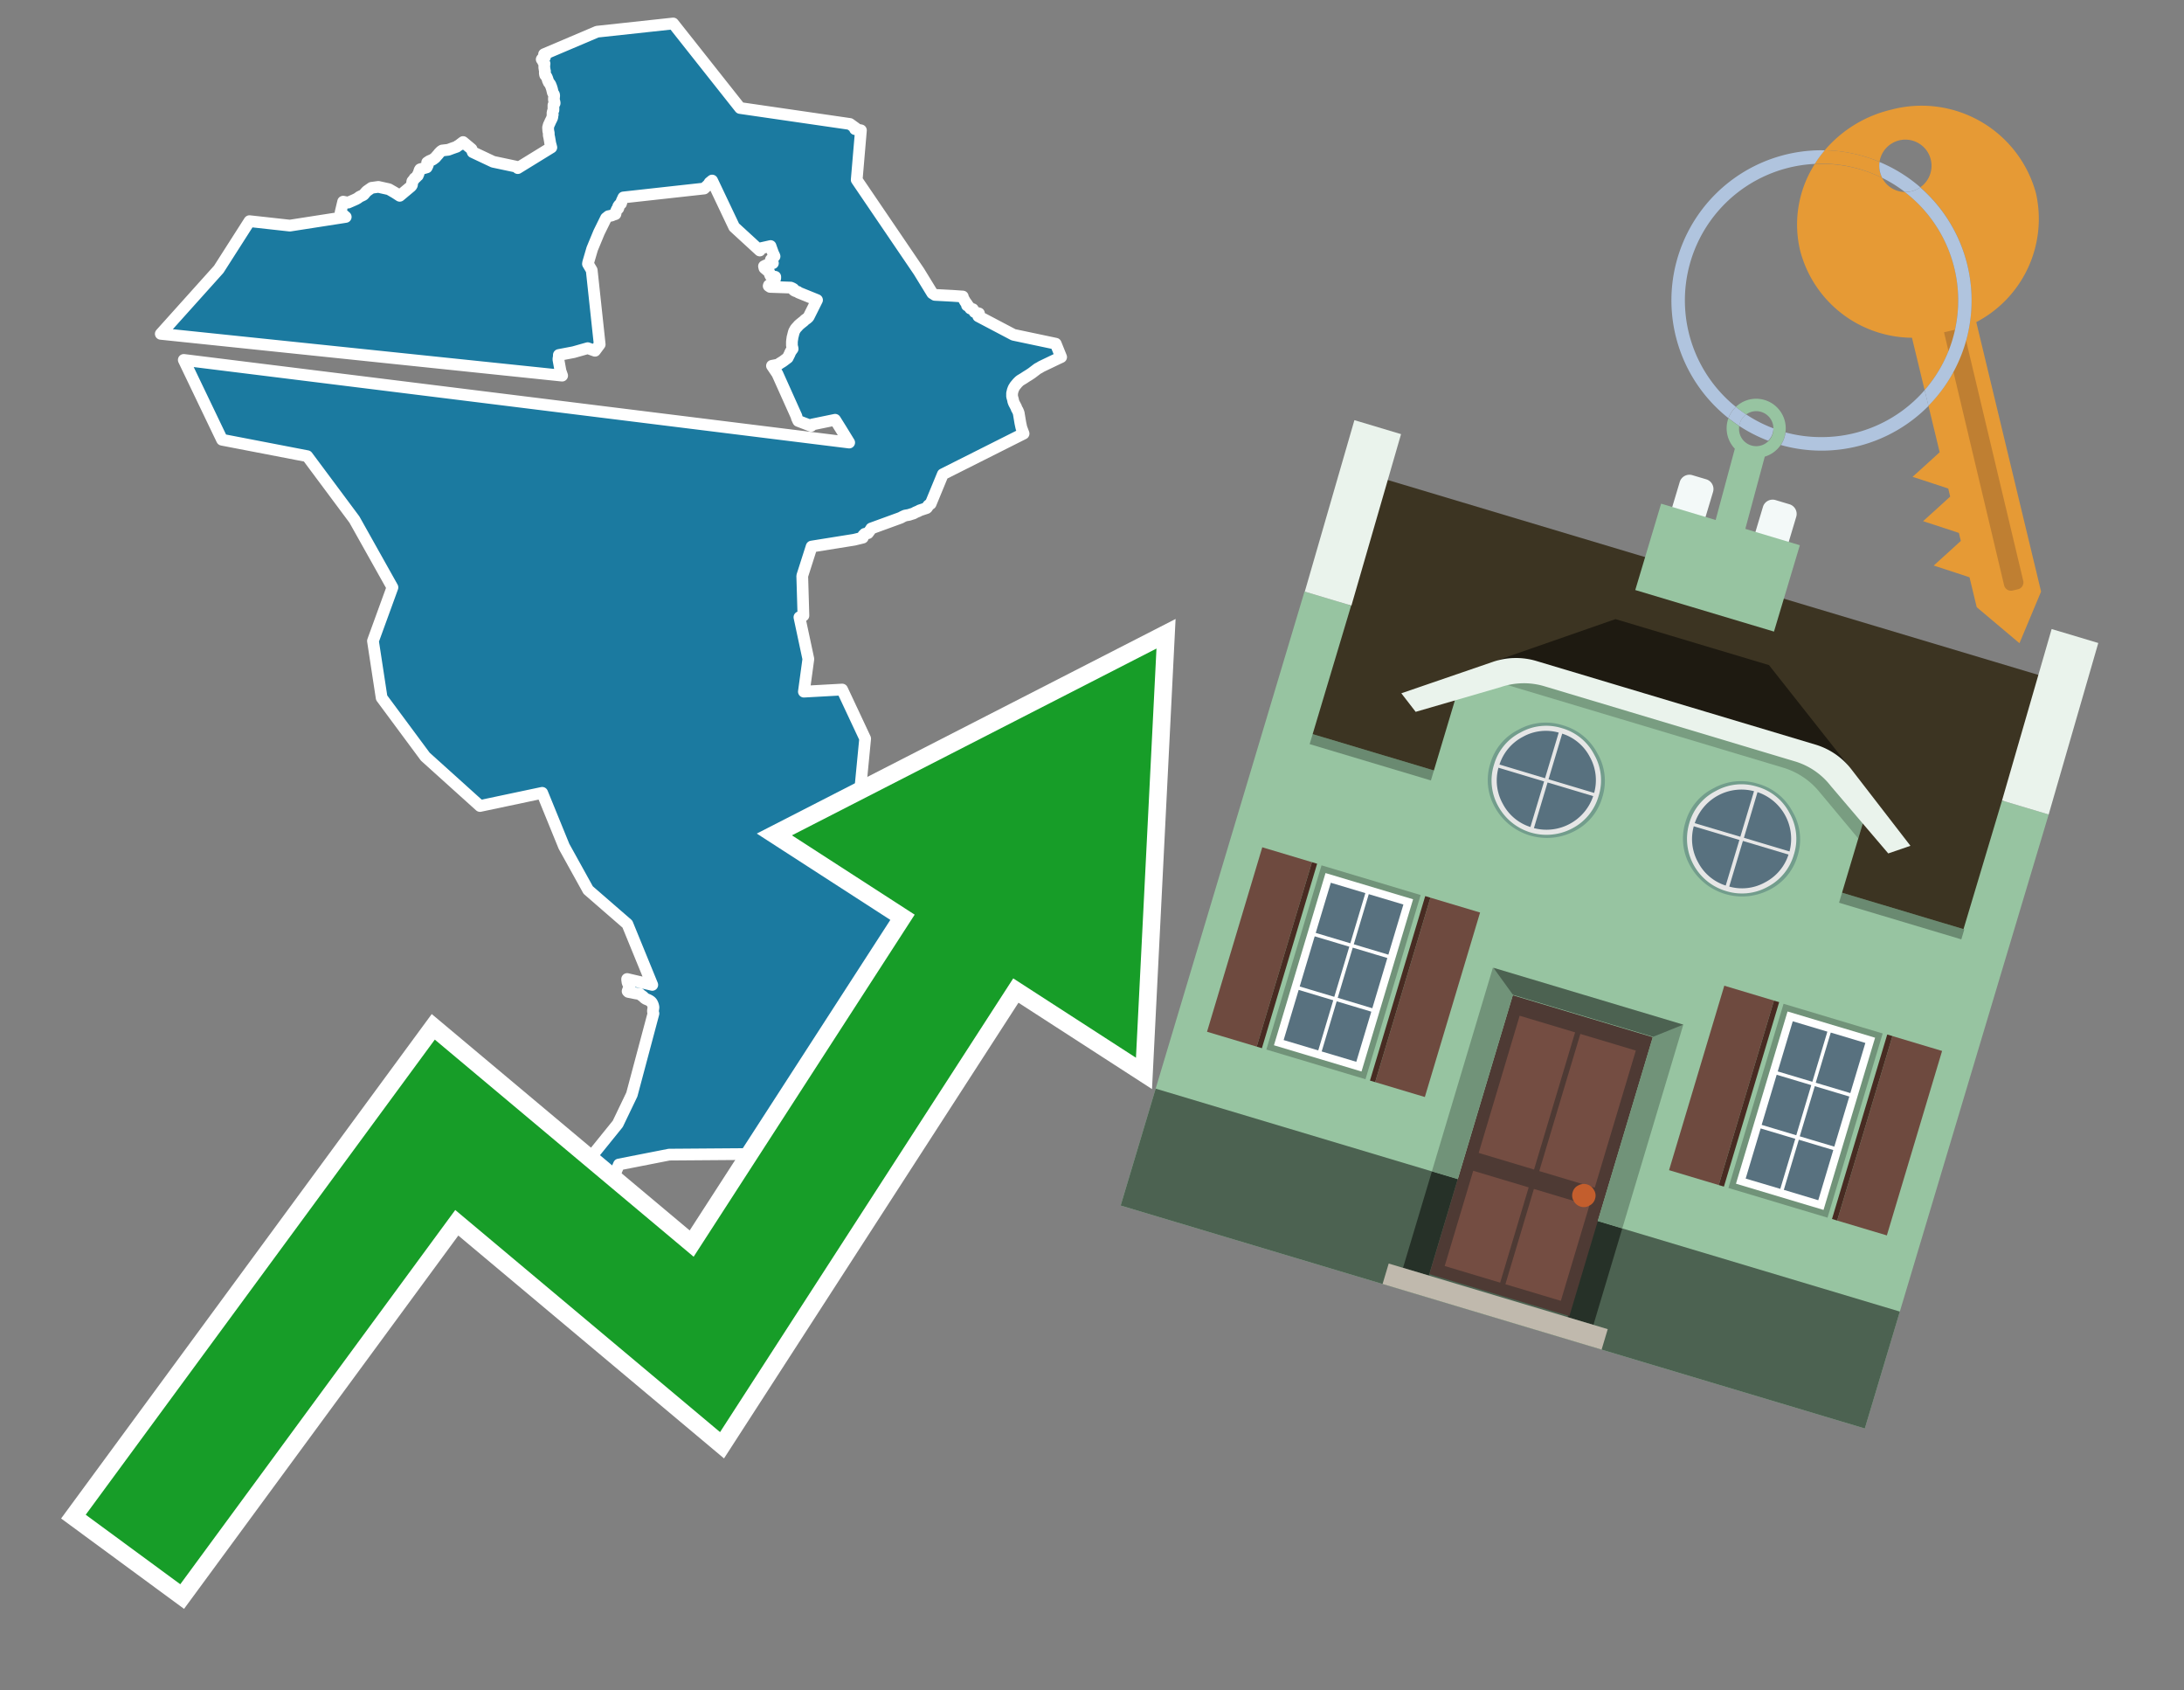 <svg id="Text" xmlns="http://www.w3.org/2000/svg" width="93.05" height="72" viewBox="0 0 93.05 72"><rect x="0" y="0" width="93.05" height="72" fill="#808080" stroke="none"/><polygon points="6.85,14.22 9.32,11.47 10.63,9.42 12.35,9.61 14.73,9.24 14.51,9.05 14.62,8.59 14.83,8.63 15.06,8.53 15.17,8.48 15.24,8.44 15.32,8.38 15.47,8.31 15.51,8.28 15.53,8.25 15.59,8.18 15.63,8.14 15.7,8.09 15.83,8 16.12,7.96 16.57,8.06 16.83,8.21 17.03,8.34 17.52,7.93 17.55,7.88 17.56,7.82 17.56,7.75 17.57,7.72 17.65,7.63 17.66,7.6 17.7,7.57 17.74,7.54 17.76,7.51 17.8,7.48 17.8,7.44 17.83,7.41 17.84,7.36 17.86,7.31 17.87,7.26 17.9,7.21 18.18,7.13 18.21,7.07 18.23,7.02 18.2,6.99 18.21,6.96 18.2,6.92 18.29,6.86 18.36,6.83 18.43,6.8 18.5,6.75 18.55,6.71 18.6,6.65 18.68,6.56 18.7,6.53 18.79,6.44 18.84,6.41 19.1,6.38 19.26,6.32 19.46,6.25 19.49,6.22 19.58,6.17 19.61,6.14 19.73,6.05 20.09,6.35 20.14,6.48 21.01,6.89 22,7.1 22.06,7.16 23.49,6.28 23.44,6.09 23.43,6.02 23.4,5.85 23.38,5.76 23.38,5.72 23.38,5.67 23.37,5.62 23.36,5.58 23.35,5.43 23.36,5.4 23.37,5.36 23.38,5.32 23.42,5.24 23.44,5.19 23.51,5.05 23.53,5 23.54,4.91 23.55,4.88 23.54,4.85 23.54,4.8 23.55,4.77 23.56,4.73 23.58,4.69 23.58,4.63 23.58,4.52 23.58,4.48 23.6,4.44 23.63,4.4 23.63,4.37 23.61,4.29 23.6,4.26 23.6,4.23 23.6,4.19 23.61,4.09 23.61,4.05 23.6,4.02 23.58,3.99 23.56,3.96 23.55,3.93 23.53,3.85 23.52,3.8 23.5,3.74 23.49,3.7 23.47,3.66 23.45,3.6 23.42,3.56 23.38,3.51 23.37,3.48 23.35,3.45 23.33,3.38 23.32,3.35 23.3,3.3 23.28,3.26 23.26,3.23 23.23,3.2 23.22,3.17 23.21,3.09 23.22,3.04 23.21,3 23.19,2.88 23.19,2.84 23.19,2.79 23.2,2.71 23.14,2.63 23.14,2.6 23.08,2.53 23.1,2.5 23.16,2.46 23.22,2.43 23.19,2.4 23.18,2.31 25.44,1.35 28.68,1 31.53,4.6 36.21,5.28 36.46,5.46 36.43,5.5 36.68,5.55 36.5,7.66 39.15,11.56 39.72,12.49 39.77,12.52 39.83,12.56 40.58,12.6 41.02,12.63 41.02,12.67 41.06,12.74 41.11,12.83 41.13,12.86 41.16,12.9 41.19,12.94 41.21,12.97 41.2,13.01 41.26,13.04 41.32,13.11 41.34,13.14 41.45,13.17 41.46,13.2 41.49,13.24 41.52,13.29 41.61,13.32 41.71,13.35 41.7,13.4 41.68,13.44 41.68,13.47 43.18,14.26 44.98,14.64 45.21,15.21 45.08,15.27 44.37,15.61 44.32,15.64 44.27,15.67 44.21,15.7 44.17,15.73 43.96,15.89 43.84,15.97 43.71,16.05 43.62,16.11 43.52,16.17 43.47,16.2 43.42,16.24 43.39,16.27 43.35,16.31 43.25,16.43 43.23,16.46 43.2,16.51 43.18,16.54 43.17,16.58 43.15,16.62 43.14,16.67 43.13,16.71 43.12,16.74 43.12,16.79 43.12,16.82 43.12,16.85 43.12,16.89 43.13,16.92 43.16,17.03 43.17,17.09 43.2,17.17 43.29,17.34 43.32,17.42 43.35,17.47 43.37,17.5 43.38,17.54 43.4,17.58 43.41,17.64 43.47,18 43.48,18.05 43.51,18.19 43.52,18.23 43.55,18.31 43.61,18.47 40.17,20.2 39.65,21.46 39.57,21.51 39.54,21.54 39.53,21.57 39.51,21.61 39.48,21.64 39.39,21.67 39.18,21.74 39.13,21.77 39.01,21.82 38.92,21.87 38.82,21.9 38.73,21.93 38.56,21.96 38.45,22.01 38.38,22.05 38.3,22.08 37.12,22.51 37.09,22.56 36.98,22.71 36.84,22.74 36.78,22.8 36.76,22.9 36.39,22.99 34.58,23.28 34.18,24.53 34.23,26.22 34.06,26.29 34.44,28.07 34.25,29.46 35.88,29.37 36.86,31.46 36.63,33.84 38.4,38.63 40.58,40.71 39.54,41.5 39.4,45.78 39.56,46.04 38.8,45.93 38.61,49 37.82,49.74 36.42,49.7 35.73,49.93 33.91,49.14 28.51,49.18 26.37,49.6 25.86,50.81 24.92,51 24.17,50.53 26.32,47.87 26.92,46.62 27.84,43.17 27.83,43.14 27.82,43.08 27.82,43.04 27.83,42.99 27.84,42.92 27.84,42.88 27.83,42.85 27.82,42.81 27.8,42.76 27.78,42.72 27.76,42.69 27.73,42.66 27.69,42.63 27.62,42.59 27.52,42.55 27.46,42.51 27.39,42.44 27.33,42.4 27.29,42.37 27.26,42.34 27.07,42.31 26.93,42.28 26.77,42.25 26.74,42.22 26.75,42.19 26.76,42.16 26.8,42.09 26.81,42.05 26.81,42.02 26.8,41.99 26.77,41.92 26.75,41.88 26.74,41.85 26.73,41.82 26.73,41.79 26.72,41.73 26.72,41.7 27.79,41.95 26.73,39.36 25.06,37.91 24.03,36.05 23.1,33.77 20.45,34.33 18.12,32.23 16.26,29.72 15.89,27.3 16.72,25.02 15.1,22.13 13.09,19.43 9.46,18.73 7.83,15.33 36.18,18.85 35.83,18.28 35.58,17.88 34.61,18.08 34.56,18.14 34.01,17.93 33.95,17.8 33.93,17.72 33.91,17.68 33.12,15.92 32.89,15.58 33.15,15.53 33.19,15.5 33.23,15.47 33.28,15.44 33.36,15.39 33.56,15.24 33.64,15.08 33.66,15.03 33.69,14.97 33.74,14.9 33.77,14.86 33.76,14.8 33.75,14.77 33.74,14.71 33.74,14.56 33.75,14.47 33.76,14.42 33.76,14.38 33.77,14.35 33.81,14.19 33.83,14.12 33.89,14.01 33.94,13.95 33.97,13.92 34.03,13.85 34.1,13.79 34.2,13.71 34.24,13.68 34.3,13.62 34.36,13.58 34.41,13.54 34.45,13.5 34.81,12.78 34.02,12.46 33.99,12.43 33.89,12.4 33.83,12.37 33.8,12.34 33.81,12.31 33.76,12.28 33.69,12.25 32.81,12.22 32.75,12.18 32.76,12.15 32.82,12.12 32.89,12.09 32.94,12.04 32.96,12.01 32.97,11.98 33.01,11.91 33.03,11.85 33.03,11.79 32.83,11.75 32.81,11.71 32.79,11.65 32.77,11.59 32.57,11.42 32.56,11.38 32.55,11.34 32.63,11.3 32.73,11.27 32.93,11.21 32.87,11.12 32.84,11.07 32.86,11.04 32.9,11.01 32.94,10.98 32.97,10.95 33,10.92 32.98,10.87 32.96,10.83 32.94,10.79 32.85,10.54 32.83,10.48 32.43,10.57 32.37,10.67 31.28,9.67 30.34,7.69 30.23,7.78 30.19,7.85 30,8.03 26.56,8.41 26.49,8.56 26.46,8.67 26.39,8.72 26.36,8.76 26.34,8.79 26.36,8.82 26.35,8.85 26.34,8.88 26.28,8.92 26.27,8.95 26.25,8.98 26.24,9.02 26.23,9.08 26.22,9.12 26.13,9.15 26.06,9.18 25.92,9.21 25.82,9.29 25.52,9.9 25.23,10.6 25.06,11.18 25.05,11.24 25.21,11.51 25.55,14.67 25.35,14.94 25.04,14.83 24.44,15 23.81,15.12 23.81,15.18 23.79,15.3 23.8,15.36 23.88,15.8 23.89,15.83 23.95,16 " fill="#1b7aa0" stroke="#fff" stroke-linejoin="round" stroke-width="0.5"/><polygon points="49.272 27.624 33.741 35.58 38.97 38.959 29.553 53.529 18.525 44.281 3.652 64.518 7.681 67.479 19.396 51.538 30.678 60.999 43.169 41.673 48.398 45.053 49.272 27.624" fill="none" stroke="#fff" stroke-miterlimit="10" stroke-width="1.5"/><polygon points="49.272 27.624 33.741 35.58 38.97 38.959 29.553 53.529 18.525 44.281 3.652 64.518 7.681 67.479 19.396 51.538 30.678 60.999 43.169 41.673 48.398 45.053 49.272 27.624" fill="#179d28"/><path d="M80.19,7.577a1.16,1.16,0,0,1-.094-.251,1.114,1.114,0,0,1-.018-.429A6.367,6.367,0,0,0,77.743,6.4a5.269,5.269,0,0,0-.423.577c.1,0,.192-.007.288-.007A5.794,5.794,0,0,1,80.19,7.577Z" fill="#e69a35"/><path d="M77.608,6.4A6.394,6.394,0,0,0,73.64,17.81a1.26,1.26,0,0,1,.317-.48A5.821,5.821,0,0,1,77.32,6.981a5.269,5.269,0,0,1,.423-.577Z" fill="#b0c4de"/><path d="M84.2,13.72a4.962,4.962,0,0,0,2.545-5.48,5.047,5.047,0,0,0-6.179-3.566A5.322,5.322,0,0,0,77.743,6.4a6.367,6.367,0,0,1,2.335.493,1.114,1.114,0,1,1,1.736,1.084,6.392,6.392,0,0,1,.347,9.3l.479,1.985-.438.4-.716.648.92.3.6.2.082.341-.438.4-.716.648.92.3.605.2.082.341-.438.4-.716.649.92.3.605.2.307,1.274,1.821,1.534.921-2.2Z" fill="#e69a35"/><path d="M81.154,8.179a1.115,1.115,0,0,1-.964-.6,5.794,5.794,0,0,0-2.582-.6c-.1,0-.192,0-.288.007a4.783,4.783,0,0,0-.625,3.685,4.962,4.962,0,0,0,4.765,3.715L82,16.617a5.82,5.82,0,0,0-.846-8.438Z" fill="#e69a35"/><path d="M74.1,18.142a6.386,6.386,0,0,0,1.232.63.73.73,0,0,0,.224-.527h0a5.783,5.783,0,0,1-1.159-.593A.733.733,0,0,0,74.1,18.142Z" fill="#b0c4de"/><path d="M74.4,17.652q-.228-.152-.44-.322a1.26,1.26,0,0,0-.317.48c.148.117.3.228.46.332A.733.733,0,0,1,74.4,17.652Z" fill="#b0c4de"/><path d="M74.824,16.984a1.257,1.257,0,0,0-.867.346c.141.114.288.222.44.322a.731.731,0,0,1,1.159.593h0a.732.732,0,1,1-1.463,0,.7.7,0,0,1,.007-.1c-.158-.1-.312-.215-.46-.332a1.258,1.258,0,0,0,.273,1.3l-.979,3.635,1.275.341.98-3.639a1.266,1.266,0,0,0,.681-.5,1.249,1.249,0,0,0,.2-.538,1.328,1.328,0,0,0,.012-.168A1.262,1.262,0,0,0,74.824,16.984Z" fill="#97c4a1"/><path d="M85.974,25.1l-.226.053a.3.3,0,0,1-.362-.223l-2.56-10.777.81-.193L86.2,24.736A.3.3,0,0,1,85.974,25.1Z" fill="#bf7f32"/><path d="M80.1,7.326a1.16,1.16,0,0,0,.094.251,5.833,5.833,0,0,1,.964.6,1.137,1.137,0,0,0,.287-.031,1.108,1.108,0,0,0,.373-.167A6.371,6.371,0,0,0,80.078,6.9,1.114,1.114,0,0,0,80.1,7.326Z" fill="#b0c4de"/><path d="M77.608,18.618a5.836,5.836,0,0,1-1.534-.2,1.24,1.24,0,0,1-.2.537,6.4,6.4,0,0,0,6.291-1.666L82,16.617A5.807,5.807,0,0,1,77.608,18.618Z" fill="#b0c4de"/><path d="M81.814,7.981a1.108,1.108,0,0,1-.373.167,1.137,1.137,0,0,1-.287.031A5.82,5.82,0,0,1,82,16.617l.161.667a6.392,6.392,0,0,0-.347-9.3Z" fill="#b0c4de"/><polygon points="83.79 39.753 55.78 31.364 58.988 20.404 86.964 28.783 83.79 39.753 83.79 39.753" fill="#3c3422" fill-rule="evenodd"/><polygon points="81.705 53.32 87.284 34.692 85.297 34.097 83.656 39.575 55.926 31.269 57.567 25.791 55.579 25.196 47.746 51.348 79.451 60.844 81.705 53.32" fill="#97c4a1" fill-rule="evenodd"/><rect x="69.522" y="21.148" width="0.444" height="28.983" transform="translate(15.592 92.226) rotate(-73.326)" opacity="0.3"/><polygon points="87.284 34.692 85.297 34.097 87.411 26.793 89.398 27.388 87.284 34.692 87.284 34.692" fill="#eaf3ec" fill-rule="evenodd"/><polygon points="57.578 25.794 55.591 25.199 57.705 17.896 59.692 18.491 57.578 25.794 57.578 25.794" fill="#eaf3ec" fill-rule="evenodd"/><polygon points="79.451 60.844 80.943 55.865 49.238 46.369 47.747 51.348 79.451 60.844 79.451 60.844" fill="#4c6251" fill-rule="evenodd"/><path d="M71.566,20.528l-.522,1.743,1.418.425.523-1.744a.432.432,0,0,0-.289-.536l-.593-.177A.431.431,0,0,0,71.566,20.528Z" fill="#f3f9f8" fill-rule="evenodd"/><path d="M75.111,21.589l-.522,1.743,1.418.425.522-1.743a.43.43,0,0,0-.289-.536l-.593-.178A.43.43,0,0,0,75.111,21.589Z" fill="#f3f9f8" fill-rule="evenodd"/><polygon points="75.368 28.329 68.829 26.37 63.807 28.121 78.733 32.591 75.368 28.329" fill="#1e1a11"/><polygon points="78.248 32.422 64.442 28.287 62.236 28.998 60.064 36.247 77.453 41.455 79.651 34.116 78.248 32.422" fill="#97c4a1"/><path d="M77.74,32.516S65.088,28.725,65,28.7l-.938.43,11.892,3.562a3.175,3.175,0,0,1,1.532,1l1.685,2.02.327-1.09Z" fill-rule="evenodd" opacity="0.2"/><path d="M77.35,31.716,65.458,28.154a3.041,3.041,0,0,0-1.854.037l-3.9,1.339.611.79,3.626-1.054a3.045,3.045,0,0,1,1.855-.037l10.673,3.2A3.028,3.028,0,0,1,78,33.477l2.45,2.874.945-.325-2.518-3.26A3.036,3.036,0,0,0,77.35,31.716Z" fill="#eaf3ec"/><polygon points="76.683 23.223 70.773 21.453 69.671 25.132 75.581 26.902 76.683 23.223 76.683 23.223" fill="#97c4a1" fill-rule="evenodd"/><g id="Symbol_9_0_Layer2_0_MEMBER_8_MEMBER_21_MEMBER_0_FILL" data-name="Symbol 9 0 Layer2 0 MEMBER 8 MEMBER 21 MEMBER 0 FILL"><path d="M66.584,30.892a2.39,2.39,0,0,0-1.891.189,2.317,2.317,0,0,0-1.2,1.448A2.345,2.345,0,0,0,63.7,34.4a2.528,2.528,0,0,0,3.367,1.008,2.339,2.339,0,0,0,1.2-1.447,2.313,2.313,0,0,0-.208-1.87A2.394,2.394,0,0,0,66.584,30.892Z" fill="#729d8c"/></g><g id="Symbol_9_0_Layer2_0_MEMBER_8_MEMBER_21_MEMBER_1_FILL" data-name="Symbol 9 0 Layer2 0 MEMBER 8 MEMBER 21 MEMBER 1 FILL"><path d="M66.547,31.016a2.241,2.241,0,0,0-1.769.185,2.213,2.213,0,0,0-1.127,1.376,2.239,2.239,0,0,0,.185,1.768,2.341,2.341,0,0,0,3.145.942,2.234,2.234,0,0,0,1.126-1.376,2.207,2.207,0,0,0-.185-1.768A2.237,2.237,0,0,0,66.547,31.016Z" fill="#e6e6e6"/></g><g id="Symbol_9_0_Layer2_0_MEMBER_8_MEMBER_21_MEMBER_2_MEMBER_0_FILL" data-name="Symbol 9 0 Layer2 0 MEMBER 8 MEMBER 21 MEMBER 2 MEMBER 0 FILL"><path d="M65.787,33.284,63.843,32.7a2.036,2.036,0,0,0,.186,1.539,2.015,2.015,0,0,0,1.175.986Z" fill="#58717f"/></g><g id="Symbol_9_0_Layer2_0_MEMBER_8_MEMBER_21_MEMBER_2_MEMBER_1_FILL" data-name="Symbol 9 0 Layer2 0 MEMBER 8 MEMBER 21 MEMBER 2 MEMBER 1 FILL"><path d="M65.827,33.148l.582-1.944a2.01,2.01,0,0,0-1.523.178,2.037,2.037,0,0,0-1,1.183Z" fill="#58717f"/></g><g id="Symbol_9_0_Layer2_0_MEMBER_8_MEMBER_21_MEMBER_2_MEMBER_2_FILL" data-name="Symbol 9 0 Layer2 0 MEMBER 8 MEMBER 21 MEMBER 2 MEMBER 2 FILL"><path d="M67.878,33.91l-1.943-.582-.582,1.944a2.1,2.1,0,0,0,2.525-1.362Z" fill="#58717f"/></g><g id="Symbol_9_0_Layer2_0_MEMBER_8_MEMBER_21_MEMBER_2_MEMBER_3_FILL" data-name="Symbol 9 0 Layer2 0 MEMBER 8 MEMBER 21 MEMBER 2 MEMBER 3 FILL"><path d="M66.558,31.249l-.582,1.943,1.943.582a2.031,2.031,0,0,0-.186-1.539A2.009,2.009,0,0,0,66.558,31.249Z" fill="#58717f"/></g><g id="Symbol_9_0_Layer2_0_MEMBER_8_MEMBER_21_MEMBER_0_FILL-2" data-name="Symbol 9 0 Layer2 0 MEMBER 8 MEMBER 21 MEMBER 0 FILL"><path d="M74.9,33.384a2.4,2.4,0,0,0-1.891.189,2.316,2.316,0,0,0-1.2,1.448,2.341,2.341,0,0,0,.209,1.87A2.527,2.527,0,0,0,75.387,37.9a2.345,2.345,0,0,0,1.2-1.447,2.314,2.314,0,0,0-.209-1.87A2.389,2.389,0,0,0,74.9,33.384Z" fill="#729d8c"/></g><g id="Symbol_9_0_Layer2_0_MEMBER_8_MEMBER_21_MEMBER_1_FILL-2" data-name="Symbol 9 0 Layer2 0 MEMBER 8 MEMBER 21 MEMBER 1 FILL"><path d="M74.867,33.508a2.239,2.239,0,0,0-1.768.185,2.21,2.21,0,0,0-1.127,1.376,2.316,2.316,0,0,0,1.564,2.883,2.261,2.261,0,0,0,1.765-.173A2.237,2.237,0,0,0,76.428,36.4a2.209,2.209,0,0,0-.185-1.769A2.239,2.239,0,0,0,74.867,33.508Z" fill="#e6e6e6"/></g><g id="Symbol_9_0_Layer2_0_MEMBER_8_MEMBER_21_MEMBER_2_MEMBER_0_FILL-2" data-name="Symbol 9 0 Layer2 0 MEMBER 8 MEMBER 21 MEMBER 2 MEMBER 0 FILL"><path d="M74.107,35.776l-1.943-.582a2.031,2.031,0,0,0,.186,1.539,2.009,2.009,0,0,0,1.175.986Z" fill="#58717f"/></g><g id="Symbol_9_0_Layer2_0_MEMBER_8_MEMBER_21_MEMBER_2_MEMBER_1_FILL-2" data-name="Symbol 9 0 Layer2 0 MEMBER 8 MEMBER 21 MEMBER 2 MEMBER 1 FILL"><path d="M74.148,35.64,74.73,33.7a2.1,2.1,0,0,0-2.525,1.362Z" fill="#58717f"/></g><g id="Symbol_9_0_Layer2_0_MEMBER_8_MEMBER_21_MEMBER_2_MEMBER_2_FILL-2" data-name="Symbol 9 0 Layer2 0 MEMBER 8 MEMBER 21 MEMBER 2 MEMBER 2 FILL"><path d="M76.2,36.4l-1.943-.582-.582,1.944a2.015,2.015,0,0,0,1.523-.178A2.036,2.036,0,0,0,76.2,36.4Z" fill="#58717f"/></g><g id="Symbol_9_0_Layer2_0_MEMBER_8_MEMBER_21_MEMBER_2_MEMBER_3_FILL-2" data-name="Symbol 9 0 Layer2 0 MEMBER 8 MEMBER 21 MEMBER 2 MEMBER 3 FILL"><path d="M74.879,33.741,74.3,35.684l1.943.582a2.1,2.1,0,0,0-1.361-2.525Z" fill="#58717f"/></g><polygon points="51.426 43.946 53.542 44.58 55.896 36.723 53.78 36.089 51.426 43.946 51.426 43.946" fill="#6e4a3f" fill-rule="evenodd"/><polygon points="53.542 44.58 53.764 44.647 56.117 36.789 55.896 36.723 53.542 44.58 53.542 44.58" fill="#482b22" fill-rule="evenodd"/><polygon points="60.706 46.726 58.59 46.092 60.943 38.235 63.059 38.868 60.706 46.726 60.706 46.726" fill="#6e4a3f" fill-rule="evenodd"/><polygon points="58.59 46.092 58.368 46.026 60.722 38.168 60.943 38.235 58.59 46.092 58.59 46.092" fill="#482b22" fill-rule="evenodd"/><rect x="53.146" y="39.209" width="8.19" height="4.408" transform="translate(1.145 84.365) rotate(-73.326)" fill="#719379"/><polygon points="60.205 38.304 56.474 37.187 54.277 44.522 58.008 45.639 60.205 38.304 60.205 38.304" fill="#fff" fill-rule="evenodd"/><path d="M59.792,38.527l-.64,2.136-1.474-.442.639-2.135,1.475.441Zm-1.621-.485-.64,2.136-1.474-.442L56.7,37.6l1.474.442Zm-2.158,1.84,1.475.441-.64,2.136-1.474-.441.639-2.136Zm-.683,2.282,1.474.441-.639,2.136L54.69,44.3l.64-2.135Zm.981,2.621.639-2.136,1.475.442-.64,2.135-1.474-.441Zm2.158-1.84L56.994,42.5l.64-2.136,1.474.442-.639,2.136Z" fill="#58717f" fill-rule="evenodd"/><polygon points="80.39 52.621 78.274 51.988 80.628 44.13 82.743 44.764 80.39 52.621 80.39 52.621" fill="#6e4a3f" fill-rule="evenodd"/><polygon points="78.274 51.988 78.053 51.921 80.406 44.064 80.628 44.13 78.274 51.988 78.274 51.988" fill="#482b22" fill-rule="evenodd"/><polygon points="71.111 49.842 73.227 50.476 75.58 42.619 73.464 41.985 71.111 49.842 71.111 49.842" fill="#6e4a3f" fill-rule="evenodd"/><polygon points="73.227 50.476 73.448 50.542 75.802 42.685 75.58 42.619 73.227 50.476 73.227 50.476" fill="#482b22" fill-rule="evenodd"/><rect x="72.83" y="45.105" width="8.19" height="4.408" transform="translate(9.534 107.426) rotate(-73.326)" fill="#719379"/><polygon points="76.159 43.083 79.889 44.2 77.692 51.535 73.962 50.418 76.159 43.083 76.159 43.083" fill="#fff" fill-rule="evenodd"/><path d="M76.381,43.5l1.475.442-.64,2.135-1.475-.441.64-2.136ZM78,43.981l1.474.442-.64,2.136-1.474-.442L78,43.981Zm.791,2.724-.64,2.135L76.679,48.4l.64-2.136,1.474.442Zm-.684,2.282-.639,2.135L76,50.68l.64-2.135,1.474.442Zm-2.26,1.65L74.375,50.2l.639-2.135,1.475.441-.64,2.136Zm-.791-2.724.64-2.135,1.474.441-.639,2.136-1.475-.442Z" fill="#58717f" fill-rule="evenodd"/><polygon points="67.888 56.431 69.118 52.323 68.019 51.994 66.789 56.102 67.888 56.431 67.888 56.431" fill="#263128" fill-rule="evenodd"/><polygon points="60.877 54.331 62.108 50.223 61.007 49.894 59.776 54.002 60.877 54.331 60.877 54.331" fill="#263128" fill-rule="evenodd"/><g id="Symbol_9_0_Layer2_0_MEMBER_8_MEMBER_12_MEMBER_0_FILL" data-name="Symbol 9 0 Layer2 0 MEMBER 8 MEMBER 12 MEMBER 0 FILL"><path d="M70.418,44.178l-5.965-1.786L60.9,54.27l5.964,1.786Z" fill="#4e3a34"/></g><g id="Symbol_9_0_Layer2_0_MEMBER_8_MEMBER_12_MEMBER_1_MEMBER_0_FILL" data-name="Symbol 9 0 Layer2 0 MEMBER 8 MEMBER 12 MEMBER 1 MEMBER 0 FILL"><path d="M65.358,49.815l1.75-5.843-2.363-.708L63,49.107Z" fill="#744d42"/></g><g id="Symbol_9_0_Layer2_0_MEMBER_8_MEMBER_12_MEMBER_1_MEMBER_1_FILL" data-name="Symbol 9 0 Layer2 0 MEMBER 8 MEMBER 12 MEMBER 1 MEMBER 1 FILL"><path d="M67.331,44.039l-1.75,5.842,2.364.708,1.75-5.842Z" fill="#744d42"/></g><g id="Symbol_9_0_Layer2_0_MEMBER_8_MEMBER_12_MEMBER_2_MEMBER_0_FILL" data-name="Symbol 9 0 Layer2 0 MEMBER 8 MEMBER 12 MEMBER 2 MEMBER 0 FILL"><path d="M63.915,54.633l1.215-4.058-2.363-.707-1.215,4.057Z" fill="#744d42"/></g><g id="Symbol_9_0_Layer2_0_MEMBER_8_MEMBER_12_MEMBER_2_MEMBER_1_FILL" data-name="Symbol 9 0 Layer2 0 MEMBER 8 MEMBER 12 MEMBER 2 MEMBER 1 FILL"><path d="M66.5,55.407l1.215-4.057-2.363-.708L64.138,54.7Z" fill="#744d42"/></g><g id="Symbol_9_0_Layer2_0_MEMBER_8_MEMBER_13_FILL" data-name="Symbol 9 0 Layer2 0 MEMBER 8 MEMBER 13 FILL"><path d="M67.959,51.058a.439.439,0,0,0-.045-.367.487.487,0,0,0-.669-.2.445.445,0,0,0-.239.282.457.457,0,0,0,.041.378.481.481,0,0,0,.293.242.459.459,0,0,0,.377-.042A.453.453,0,0,0,67.959,51.058Z" fill="#c35e2d"/></g><g id="Symbol_9_0_Layer2_0_MEMBER_8_MEMBER_14_FILL" data-name="Symbol 9 0 Layer2 0 MEMBER 8 MEMBER 14 FILL"><path d="M64.557,42.047l-.951-.833-2.6,8.68,1.1.329Z" fill="#719379"/></g><g id="Symbol_9_0_Layer2_0_MEMBER_8_MEMBER_15_FILL" data-name="Symbol 9 0 Layer2 0 MEMBER 8 MEMBER 15 FILL"><path d="M71.718,43.643l-1.2.19L68.072,52.01l1.046.313Z" fill="#719379"/></g><g id="Symbol_9_0_Layer2_0_MEMBER_8_MEMBER_16_FILL" data-name="Symbol 9 0 Layer2 0 MEMBER 8 MEMBER 16 FILL"><path d="M63.627,41.22l.836,1.156,5.961,1.786,1.294-.519Z" fill="#4c6251"/></g><polygon points="58.905 54.69 59.166 53.819 68.498 56.614 68.237 57.485 58.905 54.69 58.905 54.69" fill="#c0b9ad" fill-rule="evenodd"/></svg>